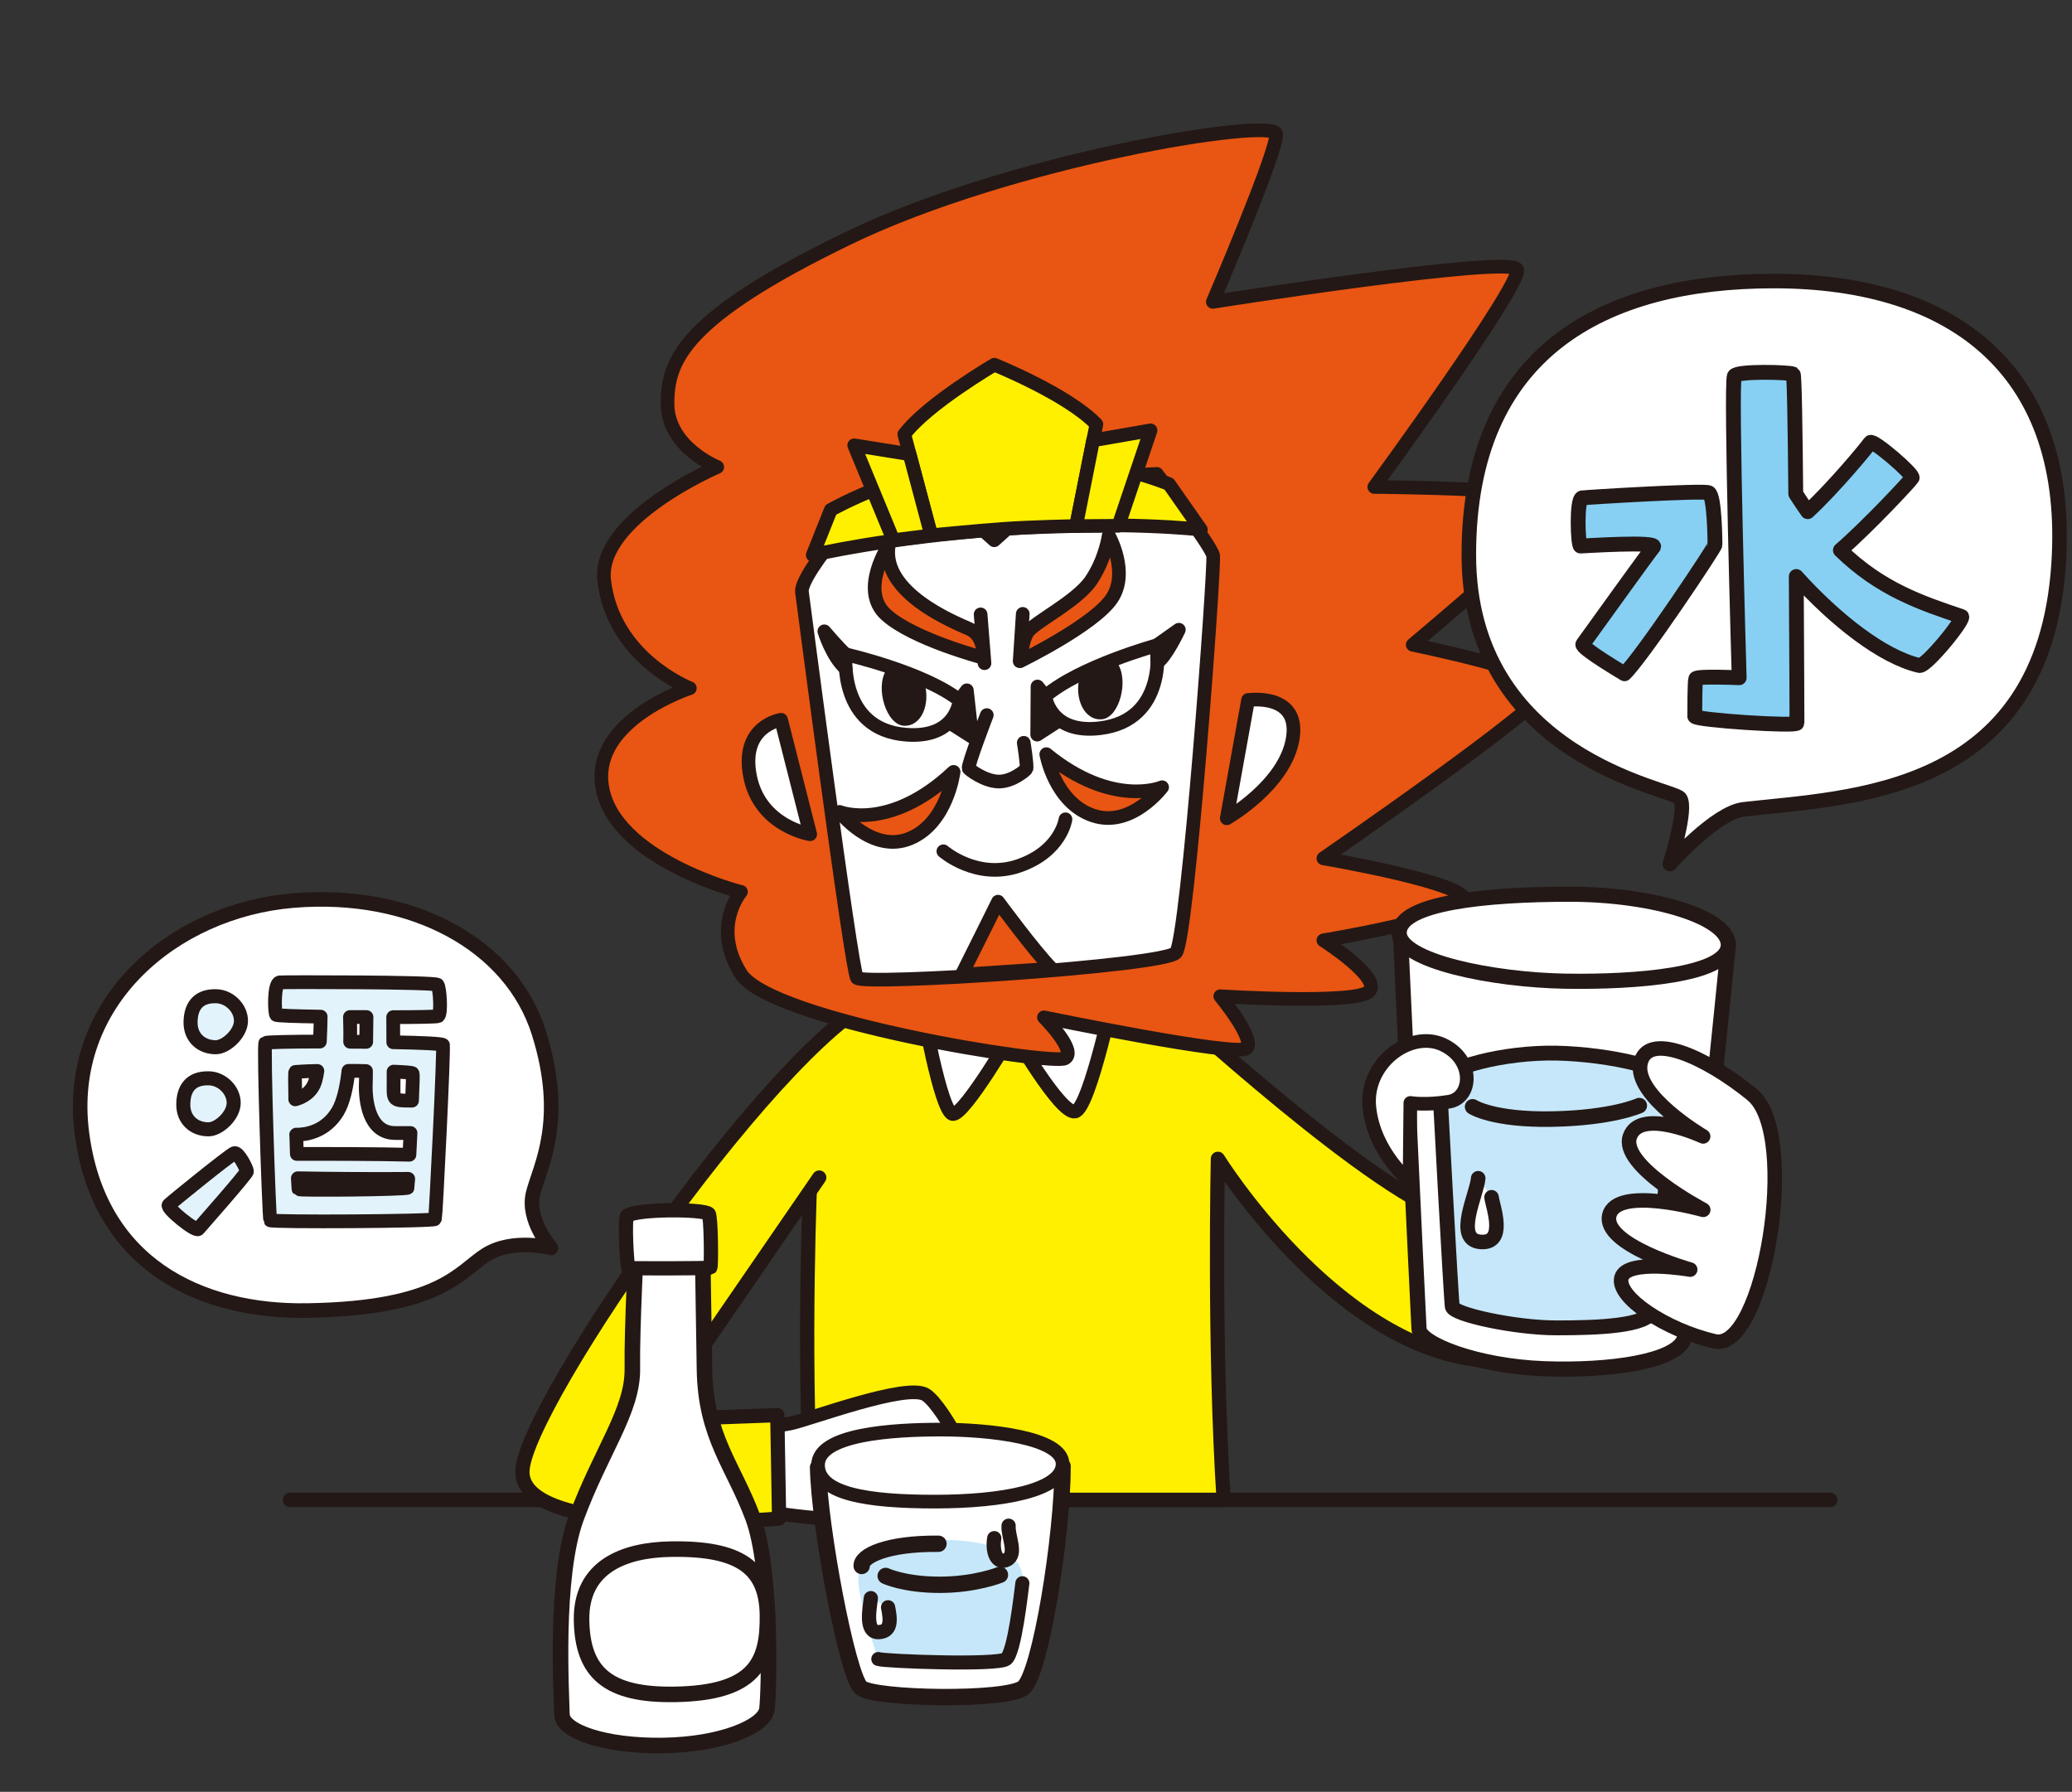 <?xml version="1.0" encoding="UTF-8"?>
<svg id="_レイヤー_1" data-name="レイヤー_1" xmlns="http://www.w3.org/2000/svg" viewBox="0 0 208 179.86">
  <rect x="0" y="0" width="208" height="179.86" fill="#333333" stroke="none"/>
  <defs>
    <style>
      .cls-1, .cls-2, .cls-3, .cls-4, .cls-5, .cls-6, .cls-7 {
        fill: #fff;
      }

      .cls-1, .cls-2, .cls-3, .cls-4, .cls-5, .cls-6, .cls-7, .cls-8, .cls-9, .cls-10, .cls-11, .cls-12, .cls-13, .cls-14, .cls-15, .cls-16, .cls-17, .cls-18, .cls-19, .cls-20 {
        stroke: #231815;
        stroke-linecap: round;
        stroke-linejoin: round;
      }

      .cls-1, .cls-9, .cls-10, .cls-13, .cls-20 {
        stroke-width: 1.37px;
      }

      .cls-2 {
        stroke-width: 1.37px;
      }

      .cls-3 {
        stroke-width: 1.52px;
      }

      .cls-4 {
        stroke-width: 1.46px;
      }

      .cls-5, .cls-11 {
        stroke-width: 1.43px;
      }

      .cls-21, .cls-16 {
        fill: #e3f3fc;
      }

      .cls-6, .cls-15 {
        stroke-width: 1.56px;
      }

      .cls-7, .cls-14 {
        stroke-width: 1.64px;
      }

      .cls-8, .cls-12, .cls-17 {
        stroke-width: 1.49px;
      }

      .cls-8, .cls-22 {
        fill: #87d0f4;
      }

      .cls-23, .cls-12 {
        fill: #c6e7f9;
      }

      .cls-9, .cls-24 {
        fill: #231815;
      }

      .cls-10, .cls-11 {
        fill: #fff000;
      }

      .cls-13 {
        fill: #e95513;
      }

      .cls-14, .cls-15, .cls-17, .cls-18, .cls-19, .cls-20 {
        fill: none;
      }

      .cls-16, .cls-18 {
        stroke-width: 1.41px;
      }

      .cls-19 {
        stroke-width: 1.38px;
      }
    </style>
  </defs>
  <path class="cls-11" d="M81.36,117.57s-.79,17.53.08,32.99h41.4c-1-15.34-.58-34.24-.58-34.24,0,0,11.6,18.7,26.31,20.21,12.46,1.27,11.22-10.98-2.12-14.22-8.03-1.95-28.8-21.32-30.55-22.69s-26.18-.5-27.18.25-19.82,22.07-24.94,29.67c-5.11,7.61,2.49,5.86,5.86,2.12s11.72-14.09,11.72-14.09Z"/>
  <path class="cls-1" d="M92.46,100.36s1.99,11.6,3.24,11.47,5.98-8.23,5.98-8.23c0,0,4.74,8.23,6.23,7.98s4.11-12.84,4.11-12.84"/>
  <line class="cls-4" x1="29.12" y1="150.56" x2="183.72" y2="150.56"/>
  <path class="cls-1" d="M74.25,143.75s3.26-.5,5.11-.87,11.72-4.11,13.59-2.87,5.74,8.85,5.24,10.1c-.5,1.25-2.37.75-2.37.75,0,0-.62.5-1.37,1.25s-2.12-.37-2.12-.37c0,0-.62.75-1.25,1s-2.24-2.12-2.24-2.12c0,0-.87,1.25-3.74,1.75-2.87.5-12.59-1.37-12.59-1.37"/>
  <path class="cls-11" d="M89.28,99.7c-9.91,2.66-36.84,41.55-36.84,48.04,0,6.98,25.77,4.69,25.77,4.69l-.18-10.38-12.5.46,16.71-24.31"/>
  <path class="cls-13" d="M74.38,89.52s-2.99,3.49,0,8.23c2.99,4.74,31.3,9.23,32.54,8.48s-2.12-4.11-2.12-4.11c0,0,19.33,3.99,20.32,3.12s-2.62-5.24-2.62-5.24c0,0,13.71.87,14.96-.5,1.25-1.37-4.61-5.11-4.61-5.11,0,0,12.84-2.12,14.09-3.87,1.25-1.75-14.09-4.36-14.09-4.36,0,0,22.44-15.46,22.44-17.08s-13.47-4.36-13.47-4.36c0,0,14.84-12.47,15.59-14.09s-19.45-1.75-19.45-1.75c0,0,14.84-20.32,14.34-21.82-.5-1.5-30.55,3.24-30.55,3.24,0,0,6.48-15.09,6.36-16.83-.12-1.75-26.56,2.49-43.02,10.47-16.46,7.98-18.08,12.22-18.08,16.58s4.99,6.36,4.99,6.36c0,0-12.03,5.15-11.35,11.35.87,7.85,8.6,10.85,8.6,10.85,0,0-9.83,3.17-8.81,9.83,1.12,7.36,13.92,10.62,13.92,10.62Z"/>
  <path class="cls-1" d="M80.51,59.45s4.94,37.93,5.52,38.71c.58.78,30.85-1.17,32.02-2.53s3.93-38.9,3.73-39.88-5.65-8.18-5.65-8.18l-28.04,1.36s-7.81,8.51-7.59,10.51Z"/>
  <path class="cls-13" d="M95.53,50.39l4.28,3.84,5.15-4.63s-6.38.44-9.43.79Z"/>
  <path class="cls-1" d="M78.41,72.25l2.92,11.49s-5.06-.78-6.04-5.84,3.12-5.65,3.12-5.65Z"/>
  <path class="cls-1" d="M125.29,70.26l-2.14,11.88s5.84-3.31,6.62-7.98c.78-4.67-4.48-3.89-4.48-3.89Z"/>
  <path class="cls-13" d="M100.19,90.51s-2.77,5.6-3.65,7.33l9.04-.6c-1.74-1.76-5.39-6.73-5.39-6.73Z"/>
  <path class="cls-20" d="M94.7,85.45s3.36,2.92,7.59,1.46,4.67-4.67,4.67-4.67"/>
  <path class="cls-10" d="M81.59,55.71s7.23-1.74,19.12-2.61c11.88-.87,19.84.06,19.84.06l-3.2-4.57s-7.79-3.28-16.85-2.62-17.1,5.21-17.1,5.21l-1.81,4.53Z"/>
  <path class="cls-10" d="M90.78,43.59l2.7,10.14s4.46-.44,7.23-.64,7.32-.29,7.32-.29l2.03-10.21c-2.88-3.02-10.24-5.98-10.24-5.98,0,0-6.73,3.93-9.03,6.98Z"/>
  <polygon class="cls-10" points="91.31 45.59 85.75 44.7 89.68 54.22 93.48 53.74 91.31 45.59"/>
  <polygon class="cls-10" points="109.73 44.2 115.5 43.2 112.27 52.78 108.02 52.81 109.73 44.2"/>
  <path class="cls-20" d="M99.06,71.78s-1.93,5.02-1.82,5.35c.03.09,1.59,1.31,3.02,1.32s2.76-1.2,2.78-1.28c.1-.34-.27-2.61-.27-2.61"/>
  <path class="cls-20" d="M96.32,70.29c-3.6-2.83-11.42-4.61-11.42-4.61,0,0-.78,7.56,6.09,8.07,5.07.38,5.33-3.46,5.33-3.46Z"/>
  <path class="cls-24" d="M92.81,68.59c.6,2.06-.29,4.34-2.06,4.26s-2.91-3.8-1.8-5.55"/>
  <path class="cls-9" d="M96.32,70.29l.74-1,.52,4.68-2.06-1.31s.75-.59.8-2.37Z"/>
  <path class="cls-20" d="M104.93,69.88c3.47-2.98,11.21-5.11,11.21-5.11,0,0,1.12,7.52-5.73,8.33-5.05.6-5.48-3.22-5.48-3.22Z"/>
  <path class="cls-24" d="M108.36,68.03c-.51,2.09.48,4.32,2.25,4.17s2.74-3.93,1.56-5.63"/>
  <path class="cls-9" d="M116.19,66.49c.87-.56,2.15-3.28,2.15-3.28l-2.21,1.56.05,1.72Z"/>
  <path class="cls-9" d="M104.93,69.88l-.78-.97-.03,4.83,2.04-1.32s-1.15-.9-1.22-2.54Z"/>
  <line class="cls-13" x1="98.44" y1="61.67" x2="98.83" y2="66.57"/>
  <line class="cls-13" x1="102.67" y1="61.62" x2="102.36" y2="66.37"/>
  <path class="cls-13" d="M95.73,77.48s-.63,5.14-4.4,6.69c-3.77,1.55-7.05-2.67-7.05-2.67,0,0,5.01,2.03,11.44-4.02Z"/>
  <path class="cls-13" d="M105.03,75.71s.85,4.85,4.69,6.15,6.94-2.84,6.94-2.84c0,0-4.93,2.14-11.62-3.32Z"/>
  <path class="cls-13" d="M102.46,66.34s7.31-3.57,9.13-6.23-.29-6.37-.29-6.37c0,0-.32,2.38-1.78,4.53s-5.78,4.22-6.38,5.22-.68,2.84-.68,2.84Z"/>
  <path class="cls-13" d="M98.72,66.03s.17-2.2-1.42-2.9-8.87-3.65-8.08-8.4c0,0-2.98,4.48-.3,6.95,2.68,2.47,9.79,4.35,9.79,4.35Z"/>
  <path class="cls-1" d="M84.89,65.68c-.63-.54-2.14-2.31-2.14-2.31,0,0,.78,2.56,2.14,3.73"/>
  <path class="cls-3" d="M173.49,95s-3.67,37.16-4.43,39.4c-.76,2.24-7.34,3.24-14.07,2.99s-12.45-2.5-12.54-3.99c-.15-2.62-1.84-39.17-1.84-39.17"/>
  <path class="cls-12" d="M144.51,108.74s1.15,21.64,1.28,22.42,6.26,2.13,10.47,2.13,9.07-.18,9.64-1.72c.57-1.53,2.1-22.61,2.1-22.61.26-1.68-6.51-3.14-11.75-3.25-5.24-.11-11.37,1.46-11.75,3.03Z"/>
  <path class="cls-15" d="M147.83,111.1s2.04,1.35,8.05,1.23,8.68-1.35,8.68-1.35"/>
  <path class="cls-3" d="M140.46,93.63c0,2.87,9.48,4.74,16.67,4.86,7.19.12,16.06-.62,16.36-3.49s-7.49-5.24-15.9-5.24-17.13.87-17.13,3.87Z"/>
  <path class="cls-1" d="M141.5,118.57s-3.54-2.87-4.03-7.36c-.5-4.49,4.11-7.85,7.36-6.36,3.24,1.5,2.99,5.36.62,5.74s-3.87.12-3.87.12l-.08,7.86Z"/>
  <path class="cls-4" d="M175.9,109.88c-4.75-3.87-10.55-6.4-11.22-3.14-.67,3.25,6.29,7.33,6.29,7.33,0,0-6.31-2.93-7.35.01s7.36,7.36,7.36,7.36c0,0-8.65-2.44-9.42.53-.77,2.97,8.11,5.47,8.11,5.47,0,0-6.39-1.12-6.9.82s4.42,5.23,9.35,6.38c4.93,1.15,8.62-20.82,3.77-24.76Z"/>
  <path class="cls-4" d="M148.39,118.27c-.11,1.57-2.47,6.17.22,6.39s1.23-3.59,1.12-4.48"/>
  <path class="cls-4" d="M178.06,28.21c-17.04,0-30.61,7.06-30.61,27.47s20.41,23.43,21.19,24.44-1.01,6.61-1.01,6.61c0,0,4.58-5.17,7.4-5.49,10.65-1.23,30.05-1.35,31.62-24.55,1.3-19.21-10.2-28.48-28.59-28.48Z"/>
  <path class="cls-4" d="M55.31,125.26s-2.47-2.8-1.79-5.49,3.36-7.29.56-16.14c-2.79-8.81-12.67-14.24-24.67-13.23-12,1.01-22.87,10.2-21.19,23.32,1.68,13.12,11.77,18.01,22.65,17.83,13.45-.22,15.25-3.92,17.94-5.61,2.69-1.68,6.5-.67,6.5-.67Z"/>
  <path class="cls-7" d="M82.12,147.29c.12,6.01,2.96,21.03,4.32,22.14s14.56,1.34,16.28,0c1.73-1.34,3.95-15.36,3.95-22.25"/>
  <path class="cls-23" d="M102.63,158.92c-.12.89-.77,6.95-1.63,7.61s-12.59.49-12.83,0c-.2-.4-2.13-6.33-2.01-8.2.12-1.87,1.56-3.55,7.61-3.74,6.05-.19,9.22,1.57,8.86,4.32Z"/>
  <path class="cls-2" d="M82.12,147.06c0,2.89,4.93,3.67,11.72,3.67s12.83-1.11,12.83-3.78-7.4-3.45-12.21-3.45-12.34.45-12.34,3.56Z"/>
  <path class="cls-14" d="M86.5,157.19c-.06-1.01,2.53-2.28,7.71-2.23"/>
  <path class="cls-18" d="M102.63,158.92c-.12.89-.77,6.95-1.63,7.61s-12.34.22-12.83,0"/>
  <path class="cls-14" d="M88.91,158.19s1.85.89,5.43.89,6.04-1,6.04-1"/>
  <g>
    <path class="cls-16" d="M23.52,115.77c.39-.17,1.26,1.56,1.26,1.81s-4.63,5.48-4.88,5.78-3.25-2.11-2.95-2.41,6.02-4.94,6.56-5.18Z"/>
    <path class="cls-16" d="M20.99,108.24c1.32.04,2.47,1.2,2.47,2.47s-1.5,2.65-2.53,2.65c-1.44,0-2.53-.96-2.53-2.47s.66-2.71,2.59-2.65Z"/>
    <path class="cls-16" d="M21.72,100c1.32.04,2.47,1.2,2.47,2.47s-1.5,2.65-2.53,2.65c-1.44,0-2.53-.96-2.53-2.47s.66-2.71,2.59-2.65Z"/>
    <g>
      <path class="cls-21" d="M44.47,104.9c-.04-.14-2.19-.23-4.99-.28,0-.93-.01-1.84-.01-2.52,2.47,0,4.38-.04,4.51-.1.35-.18.18-2.85-.06-3.15-.24-.29-15.46-.28-15.84-.24-.6.08-.53,3.03-.35,3.26.06.08,1.97.14,4.46.18-.01.65-.03,1.56-.08,2.5-2.99,0-5.38.06-5.47.14-.21.2.37,17.61.49,17.8.12.2,16.46.11,16.54-.12s.92-17.09.79-17.48ZM29.73,113.9c1.03,0,2.95-.31,4.16-2.31.59-.98.91-2.51,1.09-4.1.59,0,1.18,0,1.76.02,0,.58-.01,1.08-.02,1.38-.04,1.57.31,4.84,2.94,4.84.57,0,1.08,0,1.55,0-.04.75-.07,1.49-.11,2.18-3-.08-8.57-.09-11.3-.08-.02-.62-.04-1.28-.06-1.94ZM41.43,107.75c.03.09,0,1.22-.07,2.73-.1,0-.2,0-.28,0-1.73,0-1.57-.13-1.57-1.9,0-.22,0-.58,0-1.01,1.13.04,1.9.1,1.92.18ZM36.79,102.1c-.01.66-.02,1.55-.03,2.48-.53,0-1.07,0-1.61-.01.02-.98,0-1.84-.02-2.48.55,0,1.11,0,1.66,0ZM29.65,107.6s.94-.08,2.21-.1c-.05.34-.11.65-.18.91-.33,1.26-1.34,1.75-2.04,1.94-.03-1.56-.04-2.7.01-2.75ZM29.97,119.36s-.04-.44-.07-1.09c2.87.06,8.11.09,11.08.06-.03.53-.05.86-.06.89-.06.18-10.85.29-10.94.15Z"/>
      <path class="cls-19" d="M44.47,104.9c-.04-.14-2.19-.23-4.99-.28,0-.93-.01-1.84-.01-2.52,2.47,0,4.38-.04,4.51-.1.35-.18.18-2.85-.06-3.15-.24-.29-15.46-.28-15.84-.24-.6.08-.53,3.03-.35,3.26.06.08,1.97.14,4.46.18-.01.65-.03,1.56-.08,2.5-2.99,0-5.38.06-5.47.14-.21.2.37,17.61.49,17.8.12.2,16.46.11,16.54-.12s.92-17.09.79-17.48ZM29.73,113.9c1.03,0,2.95-.31,4.16-2.31.59-.98.91-2.51,1.09-4.1.59,0,1.18,0,1.76.02,0,.58-.01,1.08-.02,1.38-.04,1.57.31,4.84,2.94,4.84.57,0,1.08,0,1.55,0-.04.75-.07,1.49-.11,2.18-3-.08-8.57-.09-11.3-.08-.02-.62-.04-1.28-.06-1.94ZM41.43,107.75c.03.09,0,1.22-.07,2.73-.1,0-.2,0-.28,0-1.73,0-1.57-.13-1.57-1.9,0-.22,0-.58,0-1.01,1.13.04,1.9.1,1.92.18ZM36.79,102.1c-.01.66-.02,1.55-.03,2.48-.53,0-1.07,0-1.61-.01.02-.98,0-1.84-.02-2.48.55,0,1.11,0,1.66,0ZM29.65,107.6s.94-.08,2.21-.1c-.05.34-.11.65-.18.91-.33,1.26-1.34,1.75-2.04,1.94-.03-1.56-.04-2.7.01-2.75ZM29.97,119.36s-.04-.44-.07-1.09c2.87.06,8.11.09,11.08.06-.03.53-.05.86-.06.89-.06.18-10.85.29-10.94.15Z"/>
    </g>
  </g>
  <path class="cls-8" d="M158.83,49.98c.31-.06,12.1-.78,12.7-.52s.63,4.97.63,5.23-7.35,11.29-9.08,12.94c0,0-4.44-2.62-4.18-2.97s6.56-9.14,7.08-9.75-7.06-.1-7.32-.1-.43-4.73.17-4.84Z"/>
  <g>
    <path class="cls-22" d="M196.9,61.88c-3.98-1.34-8.11-2.71-12.15-6.65,2.74-2.37,7.04-6.97,7.2-7.26.19-.35-3.95-3.9-4.2-3.55-.39.56-3.59,4.44-6.28,6.94-.4-.56-.8-1.16-1.2-1.79-.06-6.54-.14-11.94-.26-12.02-.29-.19-5.6-.34-5.9.19-.39.68.48,30.29.48,30.29,0,0-4.26-.19-4.36.1s-.1,3.39-.1,3.77,10.26,1.06,10.26.68c0-.17-.02-7.07-.07-14.71,3.89,4.32,8.67,8.09,12.36,8.93.67.15,4.68-4.78,4.22-4.93Z"/>
    <path class="cls-17" d="M196.9,61.88c-3.98-1.34-8.11-2.71-12.15-6.65,2.74-2.37,7.04-6.97,7.2-7.26.19-.35-3.95-3.9-4.2-3.55-.39.56-3.59,4.44-6.28,6.94-.4-.56-.8-1.16-1.2-1.79-.06-6.54-.14-11.94-.26-12.02-.29-.19-5.6-.34-5.9.19-.39.68.48,30.29.48,30.29,0,0-4.26-.19-4.36.1s-.1,3.39-.1,3.77,10.26,1.06,10.26.68c0-.17-.02-7.07-.07-14.71,3.89,4.32,8.67,8.09,12.36,8.93.67.15,4.68-4.78,4.22-4.93Z"/>
  </g>
  <path class="cls-5" d="M87.42,160.42c-.14,1.15-.58,3.45.77,3.41s1.2-1.3.96-2.49"/>
  <path class="cls-5" d="M101.25,153.15c-.09,1.02.88,2.84-.14,3.39s-1.53-.74-1.3-2.14"/>
  <g>
    <path class="cls-6" d="M56.42,172.13c.03,1.66,4.29,3.17,10.15,3.08s10.2-1.91,10.42-3.65.53-14.04-1.42-19.25c-1.95-5.21-4.74-8.09-4.85-14.82-.11-6.73-.2-12.47-.22-13.96-.02-1.5-6.63-1.27-6.61-.02s-.47,9.61-.41,13.85c.07,4.24-3.15,8.28-5.63,15-2.2,5.96-1.47,17.78-1.44,19.77Z"/>
    <path class="cls-6" d="M67.37,155.5c6.86-.11,9.6,1.85,9.67,6.58.07,4.74-1.21,7.87-9.32,8-6.61.1-9.26-2.1-9.34-7.46-.08-5.36,4.25-7.05,8.99-7.12Z"/>
    <path class="cls-5" d="M62.98,122.02c-.33.24-.03,5.24.11,5.27s8.08.05,8.21-.05.08-5.21-.16-5.4c-.64-.5-7.2-.5-8.16.19Z"/>
  </g>
</svg>